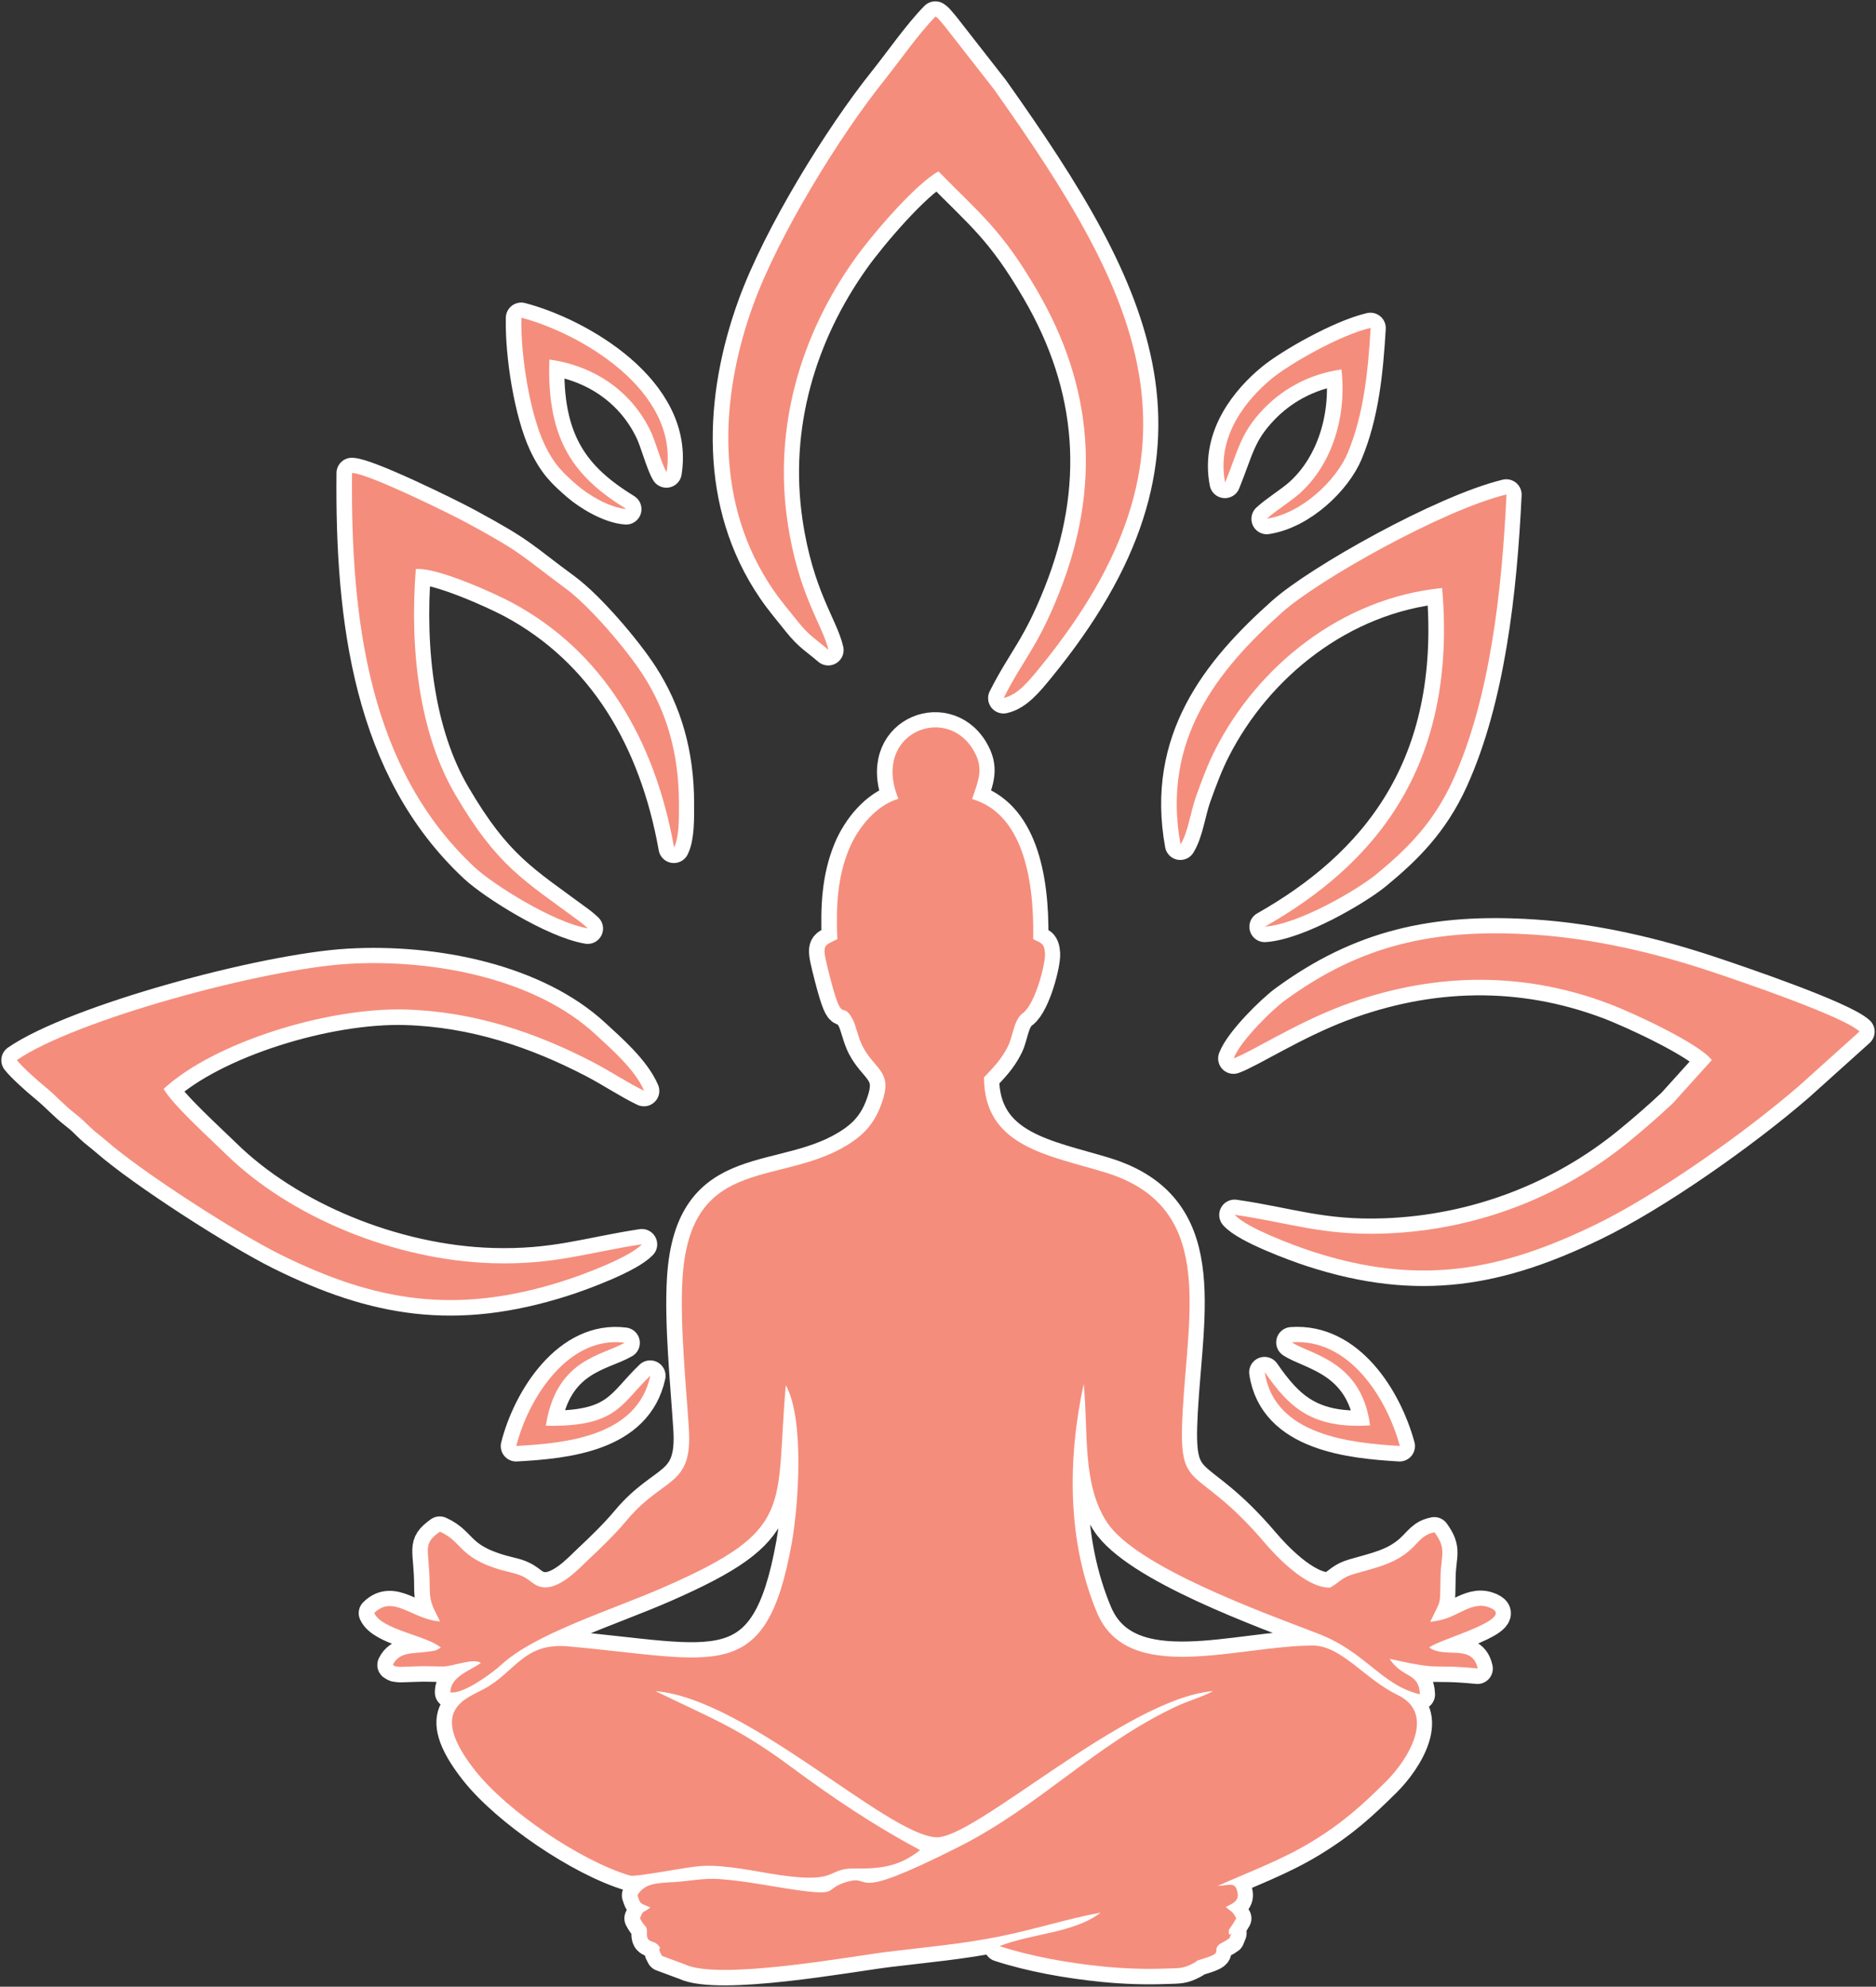<svg viewBox="700.35 482.62 599.34 634.73" version="1.1" xmlns:xlink="http://www.w3.org/1999/xlink" xmlns="http://www.w3.org/2000/svg" style="max-height: 500px" width="599.34" height="634.73">
<rect x="700.35" y="482.62" width="599.34" height="634.73" fill="#333333" stroke="none"/>
<g>
<g data-name="Layer 1" id="Layer-1">
<path d="M 1223.053 663.161 C 1214.568 662.94 1203.841 674.637 1200.38 678.706 C 1175.876 707.528 1170.225 694.602 1171.868 724.378 C 1173.818 759.728 1183.093 795.654 1145.031 807.319 C 1125.405 813.334 1102.87 816.195 1102.88 840.355 C 1105.839 843.515 1108.851 846.414 1111.223 851.199 C 1112.966 854.717 1113.091 859.72 1115.992 862.381 C 1116.145 862.521 1116.408 862.669 1116.57 862.802 C 1120.822 866.285 1124.292 880.046 1124.064 883.405 C 1123.806 887.223 1122.492 886.98 1119.96 888.356 C 1120.392 910.505 1115.757 932.082 1098.745 936.992 C 1100.905 943.527 1103.097 947.651 1099.006 954.303 C 1089.278 970.12 1063.776 959.664 1073.159 937.102 C 1065.37 934.76 1059.089 927.102 1055.952 919.462 C 1052.006 909.853 1051.465 899.72 1051.938 888.356 C 1047.561 886.015 1046.487 886.916 1048.471 878.832 C 1054.049 856.113 1053.174 868.158 1057.265 860.562 C 1058.429 858.399 1059.12 854.244 1060.765 851.065 C 1064.675 843.51 1070.626 842.5 1068.018 833.467 C 1065.906 826.149 1062.553 821.721 1057.324 818.1 C 1033.653 801.705 1000.799 814.869 998.175 770.302 C 997.26 754.76 999.376 734.282 1000.398 718.355 C 1001.708 697.942 991.644 701.881 978.847 686.558 C 974.914 681.85 969.93 677.002 965.506 672.879 C 962.56 670.132 954.886 661.496 948.5 663.559 C 945.328 664.583 945.037 666.915 938.982 668.328 C 920.048 672.748 922.535 678.792 913.95 682.602 C 907.532 677.985 910.401 677.01 910.405 663.295 C 910.406 657.054 912.072 655.781 913.975 651.426 C 904.469 652.052 897.765 660.908 891.153 654.356 C 893.723 648.516 909.342 646.551 914.289 642.355 C 912.019 641.053 913.011 641.412 909.606 640.907 C 904.759 640.188 899.868 641.002 897.614 636.356 C 898.961 635.591 897.837 635.935 900.133 635.641 L 906.035 635.839 C 909.099 635.98 912.036 635.771 915.085 635.788 C 918.547 635.808 925.682 638.85 928.162 637.004 C 924.636 634.422 917.514 632.256 917.6 626.804 C 921.996 626.01 932.295 633.636 935.136 636.27 C 947.005 647.277 973.225 655.206 991.983 663.426 C 1037.656 683.444 1030.285 690.692 1034.057 733.453 C 1040.527 721.996 1038.546 691.99 1036.072 678.332 C 1027.075 628.661 1009.709 638.238 958.407 642.773 C 943.067 644.129 940.149 633.889 929.38 628.042 C 922.813 624.477 909.498 620.748 926.256 599.556 C 937.273 585.626 962.73 568.298 979.936 563.186 C 982.09 562.546 999.585 566.251 1005.016 566.52 C 1013.698 566.949 1023.646 564.552 1032.042 563.341 C 1052.817 560.345 1047.9 565.769 1058.002 565.632 C 1067.7 565.501 1073.655 566.521 1080.687 572.012 C 1064.245 580.841 1050.272 590.253 1035.738 601.033 C 1017.591 614.49 1008.342 617.693 988.8 627.235 C 1020.628 624.586 1068.727 577.562 1086.205 576.483 C 1099.503 575.662 1152.03 624.697 1182.444 627.25 C 1178.936 625.274 1173.827 623.883 1169.555 621.871 C 1141.258 608.544 1122.332 587.399 1094.22 573.205 C 1053.774 552.782 1065.414 564.314 1054.629 560.793 C 1047.858 558.582 1051.883 556.466 1041.193 557.725 C 1031.292 558.89 1020.777 561.32 1010.947 561.97 C 1005.126 562.354 1000.332 561.19 995.014 560.905 C 988.834 560.574 985.027 560.394 982.533 556.355 C 983.67 553.006 983.385 553.727 987.03 552.102 C 984.06 549.783 984.833 551.585 983.406 548.355 C 985.343 544.6 985.932 546.219 985.839 543.131 C 985.729 539.473 988.133 541.004 989.857 538.886 C 991.484 536.888 988.853 539.322 991.054 535.297 L 998.982 532.357 C 1010.754 526.654 1056.954 535.186 1069.656 536.738 C 1083.347 538.41 1094.982 539.368 1108.392 542.056 C 1120.342 544.452 1132.3 548.297 1143.389 550.32 C 1134.134 543.172 1119.522 543.141 1108.28 538.68 C 1119.223 535.122 1131.968 532.838 1144.076 531.619 C 1151.38 530.883 1158.736 530.621 1166.074 530.894 C 1170.717 531.066 1171.992 530.812 1175.659 532.781 C 1178.007 534.042 1175.238 533.159 1179.099 534.347 C 1186.272 536.554 1181.916 536.785 1184.533 539.247 C 1184.858 539.553 1187.231 540.708 1188.084 541.383 C 1189.778 545.577 1187.995 540.995 1187.892 543.396 C 1187.825 544.959 1188.102 544.182 1190.487 548.355 C 1188.752 551.366 1189.169 550.104 1186.842 552.301 C 1188.924 553.324 1191.541 554.231 1190.92 557.274 C 1190.12 561.199 1188.354 559.761 1184.014 559.578 C 1194.981 564.502 1206.098 568.519 1216.547 574.861 C 1227.637 581.592 1234.274 587.716 1242.519 595.883 C 1249.94 603.235 1260.129 619.337 1246.542 625.87 C 1235.152 631.346 1226.958 643.067 1217.045 643.056 C 1190.998 643.028 1152.878 628.936 1142.135 654.447 C 1131.775 679.047 1131.829 707.653 1137.503 733.914 C 1139.142 717.119 1136.875 699.222 1145.568 685.878 C 1155.673 670.369 1199.968 654.476 1218.882 647.188 C 1235.647 640.729 1240.727 629.354 1254.24 626.117 C 1253.914 633.913 1248.318 631.433 1243.706 638.441 C 1263.021 634.125 1256.38 636.832 1274.311 635.091 C 1272.455 643.774 1263.1 638.42 1257.483 642.355 C 1260.475 645.193 1289.472 652.601 1277.874 656.449 C 1274.61 657.532 1271.61 656.256 1268.615 654.801 C 1264.217 652.663 1263.113 652.033 1257.819 651.261 C 1261.845 659.87 1261.126 655.995 1261.415 667.347 C 1261.605 674.797 1263.598 676.483 1259.326 682.367 C 1255.226 681.597 1254.187 679.302 1251.027 676.415 C 1245.432 671.306 1238.738 670.056 1231.425 667.93 C 1226.912 666.617 1226.623 665.183 1223.053 663.161 Z" stroke="#ffffff" fill="none" stroke-linejoin="round" stroke-linecap="butt" stroke-width="10.675" transform="matrix(.92,0,0,-.92,0,1600)"/>
<path fill-rule="evenodd" fill="#f58d7c" d="M 405.069 219.636 C 402.259 219.563 398.706 223.436 397.56 224.784 C 389.444 234.33 387.573 230.049 388.117 239.911 C 388.763 251.618 391.835 263.517 379.228 267.38 C 372.729 269.372 365.265 270.32 365.269 278.322 C 366.248 279.368 367.246 280.328 368.032 281.913 C 368.609 283.078 368.651 284.735 369.611 285.616 C 369.662 285.663 369.749 285.712 369.803 285.756 C 371.211 286.909 372.36 291.467 372.284 292.579 C 372.199 293.844 371.764 293.763 370.925 294.219 C 371.068 301.555 369.533 308.701 363.899 310.327 C 364.615 312.492 365.341 313.857 363.986 316.06 C 360.764 321.299 352.317 317.836 355.425 310.364 C 352.845 309.588 350.765 307.052 349.726 304.521 C 348.419 301.339 348.24 297.983 348.397 294.219 C 346.947 293.444 346.591 293.742 347.249 291.065 C 349.096 283.541 348.806 287.53 350.161 285.014 C 350.546 284.298 350.776 282.921 351.32 281.869 C 352.615 279.366 354.586 279.032 353.722 276.04 C 353.023 273.617 351.913 272.15 350.18 270.951 C 342.341 265.521 331.46 269.881 330.591 255.12 C 330.288 249.973 330.988 243.19 331.327 237.916 C 331.761 231.155 328.428 232.46 324.189 227.385 C 322.887 225.825 321.236 224.22 319.771 222.854 C 318.795 221.945 316.254 219.084 314.139 219.768 C 313.088 220.107 312.992 220.879 310.986 221.347 C 304.715 222.811 305.539 224.813 302.696 226.075 C 300.57 224.545 301.52 224.222 301.522 219.68 C 301.522 217.613 302.074 217.191 302.704 215.749 C 299.556 215.956 297.335 218.89 295.146 216.719 C 295.997 214.785 301.17 214.135 302.808 212.745 C 302.056 212.314 302.385 212.433 301.257 212.265 C 299.652 212.027 298.032 212.297 297.285 210.758 C 297.731 210.505 297.359 210.618 298.12 210.521 L 300.075 210.587 C 301.089 210.633 302.062 210.564 303.072 210.57 C 304.218 210.577 306.581 211.584 307.403 210.973 C 306.235 210.118 303.876 209.4 303.905 207.594 C 305.361 207.332 308.772 209.857 309.712 210.73 C 313.643 214.375 322.328 217.001 328.54 219.724 C 343.666 226.353 341.226 228.754 342.475 242.916 C 344.618 239.122 343.962 229.184 343.142 224.66 C 340.162 208.209 334.411 211.381 317.42 212.883 C 312.339 213.332 311.373 209.941 307.806 208.005 C 305.631 206.824 301.221 205.589 306.772 198.57 C 310.42 193.957 318.851 188.218 324.55 186.524 C 325.263 186.312 331.058 187.54 332.857 187.629 C 335.732 187.771 339.027 186.977 341.807 186.576 C 348.688 185.583 347.059 187.38 350.405 187.335 C 353.617 187.291 355.589 187.629 357.918 189.448 C 352.473 192.372 347.845 195.489 343.031 199.059 C 337.021 203.516 333.958 204.577 327.486 207.737 C 338.027 206.86 353.957 191.286 359.746 190.928 C 364.15 190.656 381.547 206.897 391.62 207.742 C 390.458 207.088 388.766 206.627 387.351 205.961 C 377.979 201.547 371.711 194.544 362.4 189.843 C 349.005 183.079 352.86 186.898 349.288 185.732 C 347.045 185 348.378 184.299 344.838 184.716 C 341.559 185.102 338.076 185.907 334.821 186.122 C 332.893 186.249 331.305 185.863 329.544 185.769 C 327.497 185.659 326.236 185.6 325.41 184.262 C 325.787 183.153 325.692 183.392 326.9 182.854 C 325.916 182.085 326.172 182.682 325.699 181.613 C 326.341 180.369 326.536 180.905 326.505 179.882 C 326.469 178.671 327.265 179.178 327.836 178.476 C 328.375 177.815 327.503 178.621 328.232 177.288 L 330.858 176.314 C 334.757 174.425 350.058 177.251 354.265 177.765 C 358.799 178.319 362.653 178.636 367.094 179.526 C 371.052 180.32 375.012 181.593 378.685 182.263 C 375.62 179.896 370.78 179.886 367.057 178.408 C 370.681 177.23 374.902 176.473 378.913 176.07 C 381.332 175.826 383.768 175.739 386.198 175.829 C 387.736 175.886 388.158 175.802 389.373 176.454 C 390.15 176.872 389.233 176.58 390.512 176.973 C 392.888 177.704 391.445 177.781 392.312 178.596 C 392.419 178.697 393.205 179.08 393.488 179.304 C 394.049 180.692 393.458 179.175 393.424 179.97 C 393.402 180.488 393.494 180.231 394.283 181.613 C 393.709 182.61 393.847 182.192 393.076 182.919 C 393.766 183.258 394.633 183.559 394.427 184.566 C 394.162 185.867 393.577 185.39 392.14 185.329 C 395.772 186.96 399.454 188.291 402.915 190.391 C 406.587 192.62 408.786 194.649 411.516 197.354 C 413.974 199.788 417.349 205.121 412.849 207.285 C 409.077 209.099 406.363 212.981 403.079 212.977 C 394.453 212.968 381.828 208.3 378.27 216.75 C 374.839 224.897 374.856 234.371 376.736 243.069 C 377.278 237.506 376.527 231.579 379.407 227.159 C 382.753 222.023 397.424 216.759 403.688 214.346 C 409.24 212.206 410.923 208.439 415.398 207.367 C 415.29 209.949 413.437 209.128 411.909 211.449 C 418.306 210.019 416.107 210.916 422.046 210.339 C 421.431 213.215 418.332 211.442 416.472 212.745 C 417.463 213.685 427.067 216.138 423.226 217.413 C 422.144 217.771 421.151 217.349 420.159 216.867 C 418.703 216.159 418.337 215.95 416.584 215.695 C 417.917 218.546 417.679 217.262 417.775 221.022 C 417.837 223.489 418.497 224.048 417.083 225.997 C 415.725 225.742 415.381 224.982 414.334 224.025 C 412.481 222.333 410.264 221.919 407.842 221.215 C 406.347 220.78 406.252 220.305 405.069 219.636" transform="matrix(2.778,0,0,-2.778,0,1600)"/>
<path d="M 1048.866 988.792 C 1046.928 997.284 1038.451 1007.709 1034.676 1033.101 C 1029.698 1066.575 1039.456 1098.465 1057.953 1124.459 C 1064.197 1133.233 1079.061 1150.503 1087.054 1154.954 C 1101.854 1139.843 1108.911 1134.839 1121.307 1113.619 C 1140.926 1080.032 1143.561 1045.221 1128.936 1008.484 C 1121.36 989.457 1116.664 985.809 1109.714 972.106 C 1114.524 973.116 1118.524 978.082 1122.03 982.358 C 1184.47 1058.514 1157.261 1111.599 1106.266 1183.556 L 1089.172 1205.441 C 1088.982 1205.675 1087.904 1206.965 1087.747 1207.132 C 1086.577 1208.381 1087.27 1207.83 1086.053 1208.74 C 1080.065 1202.628 1073.746 1193.447 1068.069 1186.345 C 1052.579 1166.965 1031.544 1132.777 1022.771 1108.65 C 1011.005 1076.295 1009.327 1039.515 1029.55 1009.859 C 1032.437 1005.624 1035.167 1002.505 1038.276 998.592 C 1042.292 993.539 1044.436 992.616 1048.866 988.792 Z" stroke="#ffffff" fill="none" stroke-linejoin="round" stroke-linecap="butt" stroke-width="10.675" transform="matrix(.92,0,0,-.92,0,1600)"/>
<path fill-rule="evenodd" fill="#f58d7c" d="M 347.379 327.483 C 346.738 330.296 343.93 333.748 342.68 342.158 C 341.031 353.245 344.263 363.806 350.389 372.416 C 352.457 375.321 357.38 381.041 360.027 382.515 C 364.929 377.51 367.266 375.853 371.372 368.825 C 377.869 357.701 378.742 346.172 373.898 334.005 C 371.389 327.704 369.834 326.495 367.532 321.957 C 369.125 322.291 370.45 323.936 371.611 325.352 C 392.291 350.575 383.279 368.156 366.39 391.988 L 360.728 399.236 C 360.666 399.314 360.308 399.741 360.257 399.796 C 359.869 400.21 360.099 400.027 359.696 400.329 C 357.712 398.305 355.619 395.264 353.739 392.912 C 348.609 386.493 341.642 375.17 338.737 367.18 C 334.84 356.464 334.284 344.283 340.982 334.46 C 341.938 333.058 342.842 332.025 343.872 330.729 C 345.202 329.055 345.912 328.75 347.379 327.483" transform="matrix(2.778,0,0,-2.778,0,1600)"/>
<path d="M 1189.593 846.969 C 1195.487 849.071 1210.88 859.041 1227.213 865.196 C 1257.668 876.672 1289.082 877.512 1319.684 865.998 C 1328.693 862.609 1351.439 851.943 1355.595 846.355 L 1342.054 831.353 C 1337.307 826.887 1332.252 822.468 1326.59 817.842 C 1303.444 798.938 1273.842 787.264 1242.055 786.128 C 1220.296 785.351 1208.914 789.904 1189.971 792.625 C 1193.902 788.077 1211.119 781.764 1216.67 779.951 C 1254.361 767.639 1282.361 773.403 1314.527 788.874 C 1336.542 799.463 1367.405 821.37 1385.968 837.475 L 1406.898 856.297 C 1401.094 861.61 1365.392 873.771 1354.908 877.249 C 1336.249 883.439 1315.123 888.523 1293.866 889.914 C 1259.007 892.196 1233.509 886.19 1207.356 867.057 C 1202.816 863.735 1191.836 852.945 1189.593 846.969 Z" stroke="#ffffff" fill="none" stroke-linejoin="round" stroke-linecap="butt" stroke-width="10.675" transform="matrix(.92,0,0,-.92,0,1600)"/>
<path fill-rule="evenodd" fill="#f58d7c" d="M 393.987 280.512 C 395.94 281.208 401.038 284.51 406.447 286.549 C 416.534 290.35 426.938 290.628 437.073 286.814 C 440.057 285.692 447.59 282.159 448.966 280.309 L 444.482 275.34 C 442.91 273.861 441.235 272.397 439.36 270.865 C 431.694 264.604 421.89 260.738 411.363 260.362 C 404.156 260.104 400.386 261.612 394.113 262.513 C 395.415 261.007 401.117 258.916 402.955 258.316 C 415.438 254.238 424.712 256.147 435.365 261.271 C 442.656 264.778 452.878 272.034 459.026 277.368 L 465.958 283.601 C 464.036 285.361 452.211 289.389 448.739 290.541 C 442.559 292.591 435.562 294.274 428.522 294.735 C 416.977 295.491 408.532 293.502 399.87 287.165 C 398.367 286.065 394.73 282.491 393.987 280.512" transform="matrix(2.778,0,0,-2.778,0,1600)"/>
<path d="M 767.048 846.355 C 768.83 844.045 774.102 839.33 776.819 837.12 C 780.704 833.96 783.406 830.757 787.385 827.682 C 789.928 825.716 790.104 825.328 792.613 822.953 C 794.463 821.202 795.909 820.266 798.078 818.37 C 810.812 807.246 843.557 786.26 858.544 778.84 C 891.543 762.5 919.496 757.746 956.787 769.634 C 964.146 771.98 979.8 777.884 984.131 782.41 C 965.384 779.572 953.654 775.163 932.053 775.834 C 898.198 776.886 861.839 791.854 839.499 813.827 C 834.213 819.024 821.159 830.769 818.025 836.356 C 835.507 852.522 874.918 864.704 902.054 863.911 C 925.741 863.217 947.274 855.947 967.245 845.557 C 973.322 842.395 979.613 838.17 984.862 835.699 C 981.648 843.189 973.253 850.381 967.977 855.279 C 947.417 874.361 912.439 881.492 882.412 879.788 C 852.822 878.109 787.185 860.244 767.048 846.355 Z" stroke="#ffffff" fill="none" stroke-linejoin="round" stroke-linecap="butt" stroke-width="10.675" transform="matrix(.92,0,0,-.92,0,1600)"/>
<path fill-rule="evenodd" fill="#f58d7c" d="M 254.042 280.309 C 254.633 279.544 256.379 277.982 257.279 277.25 C 258.565 276.204 259.46 275.143 260.778 274.124 C 261.62 273.473 261.679 273.345 262.51 272.558 C 263.122 271.978 263.601 271.668 264.32 271.04 C 268.537 267.356 279.382 260.406 284.346 257.948 C 295.275 252.536 304.533 250.962 316.883 254.899 C 319.321 255.676 324.505 257.631 325.94 259.131 C 319.731 258.19 315.846 256.73 308.692 256.952 C 297.479 257.301 285.437 262.258 278.038 269.535 C 276.288 271.257 271.964 275.147 270.926 276.997 C 276.716 282.351 289.769 286.386 298.756 286.123 C 306.601 285.893 313.733 283.486 320.347 280.044 C 322.36 278.997 324.443 277.598 326.182 276.779 C 325.117 279.26 322.337 281.642 320.589 283.264 C 313.78 289.584 302.195 291.946 292.251 291.381 C 282.45 290.826 260.712 284.909 254.042 280.309" transform="matrix(2.778,0,0,-2.778,0,1600)"/>
<path d="M 965.322 892.095 L 964.095 893.192 C 963.153 893.965 963.332 893.854 962.287 894.627 C 943.019 908.864 933.848 913.688 919.272 938.57 C 906.876 959.731 903.379 988.693 905.588 1016.865 C 912.87 1017.549 932.979 1008.423 938.915 1005.242 C 970.439 988.348 988.549 957.841 995.256 920.176 C 997.102 923.903 996.94 930.382 996.95 935.356 C 996.984 952.97 992.562 967.485 984.605 979.903 C 978.766 989.013 965.84 1004.054 957.721 1010.037 C 941.729 1021.823 943.142 1022.154 923.496 1032.803 C 917.526 1036.04 888.977 1050.095 883.436 1050.242 C 882.935 998.838 889.439 947.427 926 913.313 C 932.344 907.393 953.333 894.121 965.322 892.095 Z" stroke="#ffffff" fill="none" stroke-linejoin="round" stroke-linecap="butt" stroke-width="10.675" transform="matrix(.92,0,0,-.92,0,1600)"/>
<path fill-rule="evenodd" fill="#f58d7c" d="M 319.71 295.457 L 319.304 295.821 C 318.992 296.077 319.051 296.04 318.705 296.296 C 312.323 301.011 309.286 302.609 304.459 310.85 C 300.353 317.858 299.195 327.45 299.926 336.781 C 302.338 337.007 308.998 333.985 310.964 332.931 C 321.405 327.336 327.403 317.232 329.624 304.758 C 330.235 305.992 330.182 308.138 330.185 309.785 C 330.196 315.619 328.732 320.426 326.096 324.539 C 324.162 327.556 319.882 332.538 317.193 334.519 C 311.896 338.423 312.364 338.532 305.857 342.06 C 303.88 343.131 294.425 347.786 292.59 347.835 C 292.424 330.81 294.578 313.783 306.687 302.485 C 308.788 300.524 315.739 296.129 319.71 295.457" transform="matrix(2.778,0,0,-2.778,0,1600)"/>
<path d="M 1171.119 921.243 C 1173.803 925.579 1174.585 932.551 1176.503 937.895 C 1178.631 943.822 1180.551 948.995 1183.204 954.214 C 1197.903 983.133 1227.04 1006.828 1261.963 1010.278 C 1267.369 947.734 1237.926 913.952 1200.444 892.707 C 1211.929 893.477 1232.43 905.35 1239.352 911.076 C 1249.555 919.515 1258.919 928.565 1265.761 943.655 C 1278.508 971.769 1282.703 1008.92 1284.314 1042.773 C 1262.163 1037.38 1219.063 1013.116 1206.502 1001.908 C 1183.807 981.659 1164.514 957.501 1171.119 921.243 Z" stroke="#ffffff" fill="none" stroke-linejoin="round" stroke-linecap="butt" stroke-width="10.675" transform="matrix(.92,0,0,-.92,0,1600)"/>
<path fill-rule="evenodd" fill="#f58d7c" d="M 387.869 305.111 C 388.758 306.547 389.017 308.856 389.652 310.626 C 390.357 312.589 390.993 314.302 391.871 316.031 C 396.74 325.609 406.39 333.457 417.956 334.599 C 419.746 313.885 409.995 302.697 397.581 295.66 C 401.385 295.915 408.175 299.847 410.467 301.744 C 413.847 304.539 416.948 307.536 419.214 312.534 C 423.436 321.845 424.825 334.149 425.359 345.361 C 418.022 343.575 403.748 335.539 399.587 331.827 C 392.071 325.12 385.681 317.12 387.869 305.111" transform="matrix(2.778,0,0,-2.778,0,1600)"/>
<path d="M 978.67 1037.722 C 960.995 1048.614 950.94 1061.099 951.959 1089.613 C 968.297 1087.351 980.902 1077.944 987.223 1064.521 C 988.892 1060.975 990.932 1053.312 992.656 1050.515 C 997.224 1079.111 962.108 1098.969 942.241 1104.137 C 941.944 1090.988 945.186 1071.078 950.136 1060.46 C 953.542 1053.159 956.828 1050.134 961.65 1045.946 C 965.324 1042.753 972.795 1038.121 978.67 1037.722 Z" stroke="#ffffff" fill="none" stroke-linejoin="round" stroke-linecap="butt" stroke-width="10.675" transform="matrix(.92,0,0,-.92,0,1600)"/>
<path fill-rule="evenodd" fill="#f58d7c" d="M 324.131 343.689 C 318.277 347.296 314.947 351.431 315.284 360.875 C 320.695 360.125 324.87 357.01 326.963 352.564 C 327.516 351.39 328.192 348.852 328.763 347.925 C 330.276 357.396 318.645 363.973 312.066 365.685 C 311.967 361.33 313.041 354.736 314.68 351.219 C 315.808 348.801 316.897 347.799 318.494 346.412 C 319.711 345.355 322.185 343.821 324.131 343.689" transform="matrix(2.778,0,0,-2.778,0,1600)"/>
<path d="M 1186.608 1046.894 C 1191.313 1058.507 1191.88 1064.019 1199.952 1072.452 C 1206.033 1078.805 1215.073 1084.487 1226.991 1086.176 C 1228.921 1069.918 1223.713 1053.051 1212.384 1043.025 C 1209.254 1040.255 1204.099 1037.103 1201.151 1034.355 C 1213.34 1036.232 1225.271 1047.778 1229.186 1057.21 C 1234.664 1070.403 1236.222 1085.03 1237.135 1100.613 C 1226.602 1098.165 1209.003 1088.151 1202.583 1082.812 C 1194.741 1076.29 1183.37 1063.474 1186.608 1046.894 Z" stroke="#ffffff" fill="none" stroke-linejoin="round" stroke-linecap="butt" stroke-width="10.675" transform="matrix(.92,0,0,-.92,0,1600)"/>
<path fill-rule="evenodd" fill="#f58d7c" d="M 392.999 346.726 C 394.557 350.572 394.745 352.398 397.418 355.191 C 399.432 357.295 402.426 359.177 406.373 359.736 C 407.013 354.352 405.288 348.765 401.536 345.445 C 400.499 344.527 398.792 343.483 397.815 342.573 C 401.852 343.195 405.804 347.019 407.101 350.143 C 408.915 354.512 409.431 359.356 409.733 364.518 C 406.245 363.707 400.416 360.39 398.289 358.622 C 395.692 356.462 391.926 352.217 392.999 346.726" transform="matrix(2.778,0,0,-2.778,0,1600)"/>
<path d="M 940.479 712.356 C 957.818 713.311 982.476 715.677 987.038 736.785 C 976.751 727.004 975.601 718.886 950.741 719.383 C 954.293 742.617 970.305 743.674 978.104 748.211 C 958.561 750.757 944.666 728.979 940.479 712.356 Z" stroke="#ffffff" fill="none" stroke-linejoin="round" stroke-linecap="butt" stroke-width="10.675" transform="matrix(.92,0,0,-.92,0,1600)"/>
<path fill-rule="evenodd" fill="#f58d7c" d="M 311.482 235.929 C 317.225 236.245 325.391 237.029 326.902 244.02 C 323.495 240.78 323.114 238.091 314.881 238.256 C 316.057 245.951 321.36 246.301 323.943 247.804 C 317.471 248.647 312.869 241.434 311.482 235.929" transform="matrix(2.778,0,0,-2.778,0,1600)"/>
<path d="M 1236.936 719.504 C 1216.498 718.222 1208.668 726.023 1200.365 737.997 C 1203.653 715.927 1230.46 713.358 1247.272 712.356 C 1242.746 728.948 1229.735 749.815 1209.757 748.36 C 1216.24 744.065 1234.04 741.956 1236.936 719.504 Z" stroke="#ffffff" fill="none" stroke-linejoin="round" stroke-linecap="butt" stroke-width="10.675" transform="matrix(.92,0,0,-.92,0,1600)"/>
<path fill-rule="evenodd" fill="#f58d7c" d="M 409.667 238.296 C 402.898 237.872 400.305 240.455 397.555 244.421 C 398.644 237.112 407.523 236.261 413.09 235.929 C 411.591 241.424 407.282 248.335 400.666 247.853 C 402.813 246.431 408.708 245.732 409.667 238.296" transform="matrix(2.778,0,0,-2.778,0,1600)"/>
</g>
</g>
</svg>